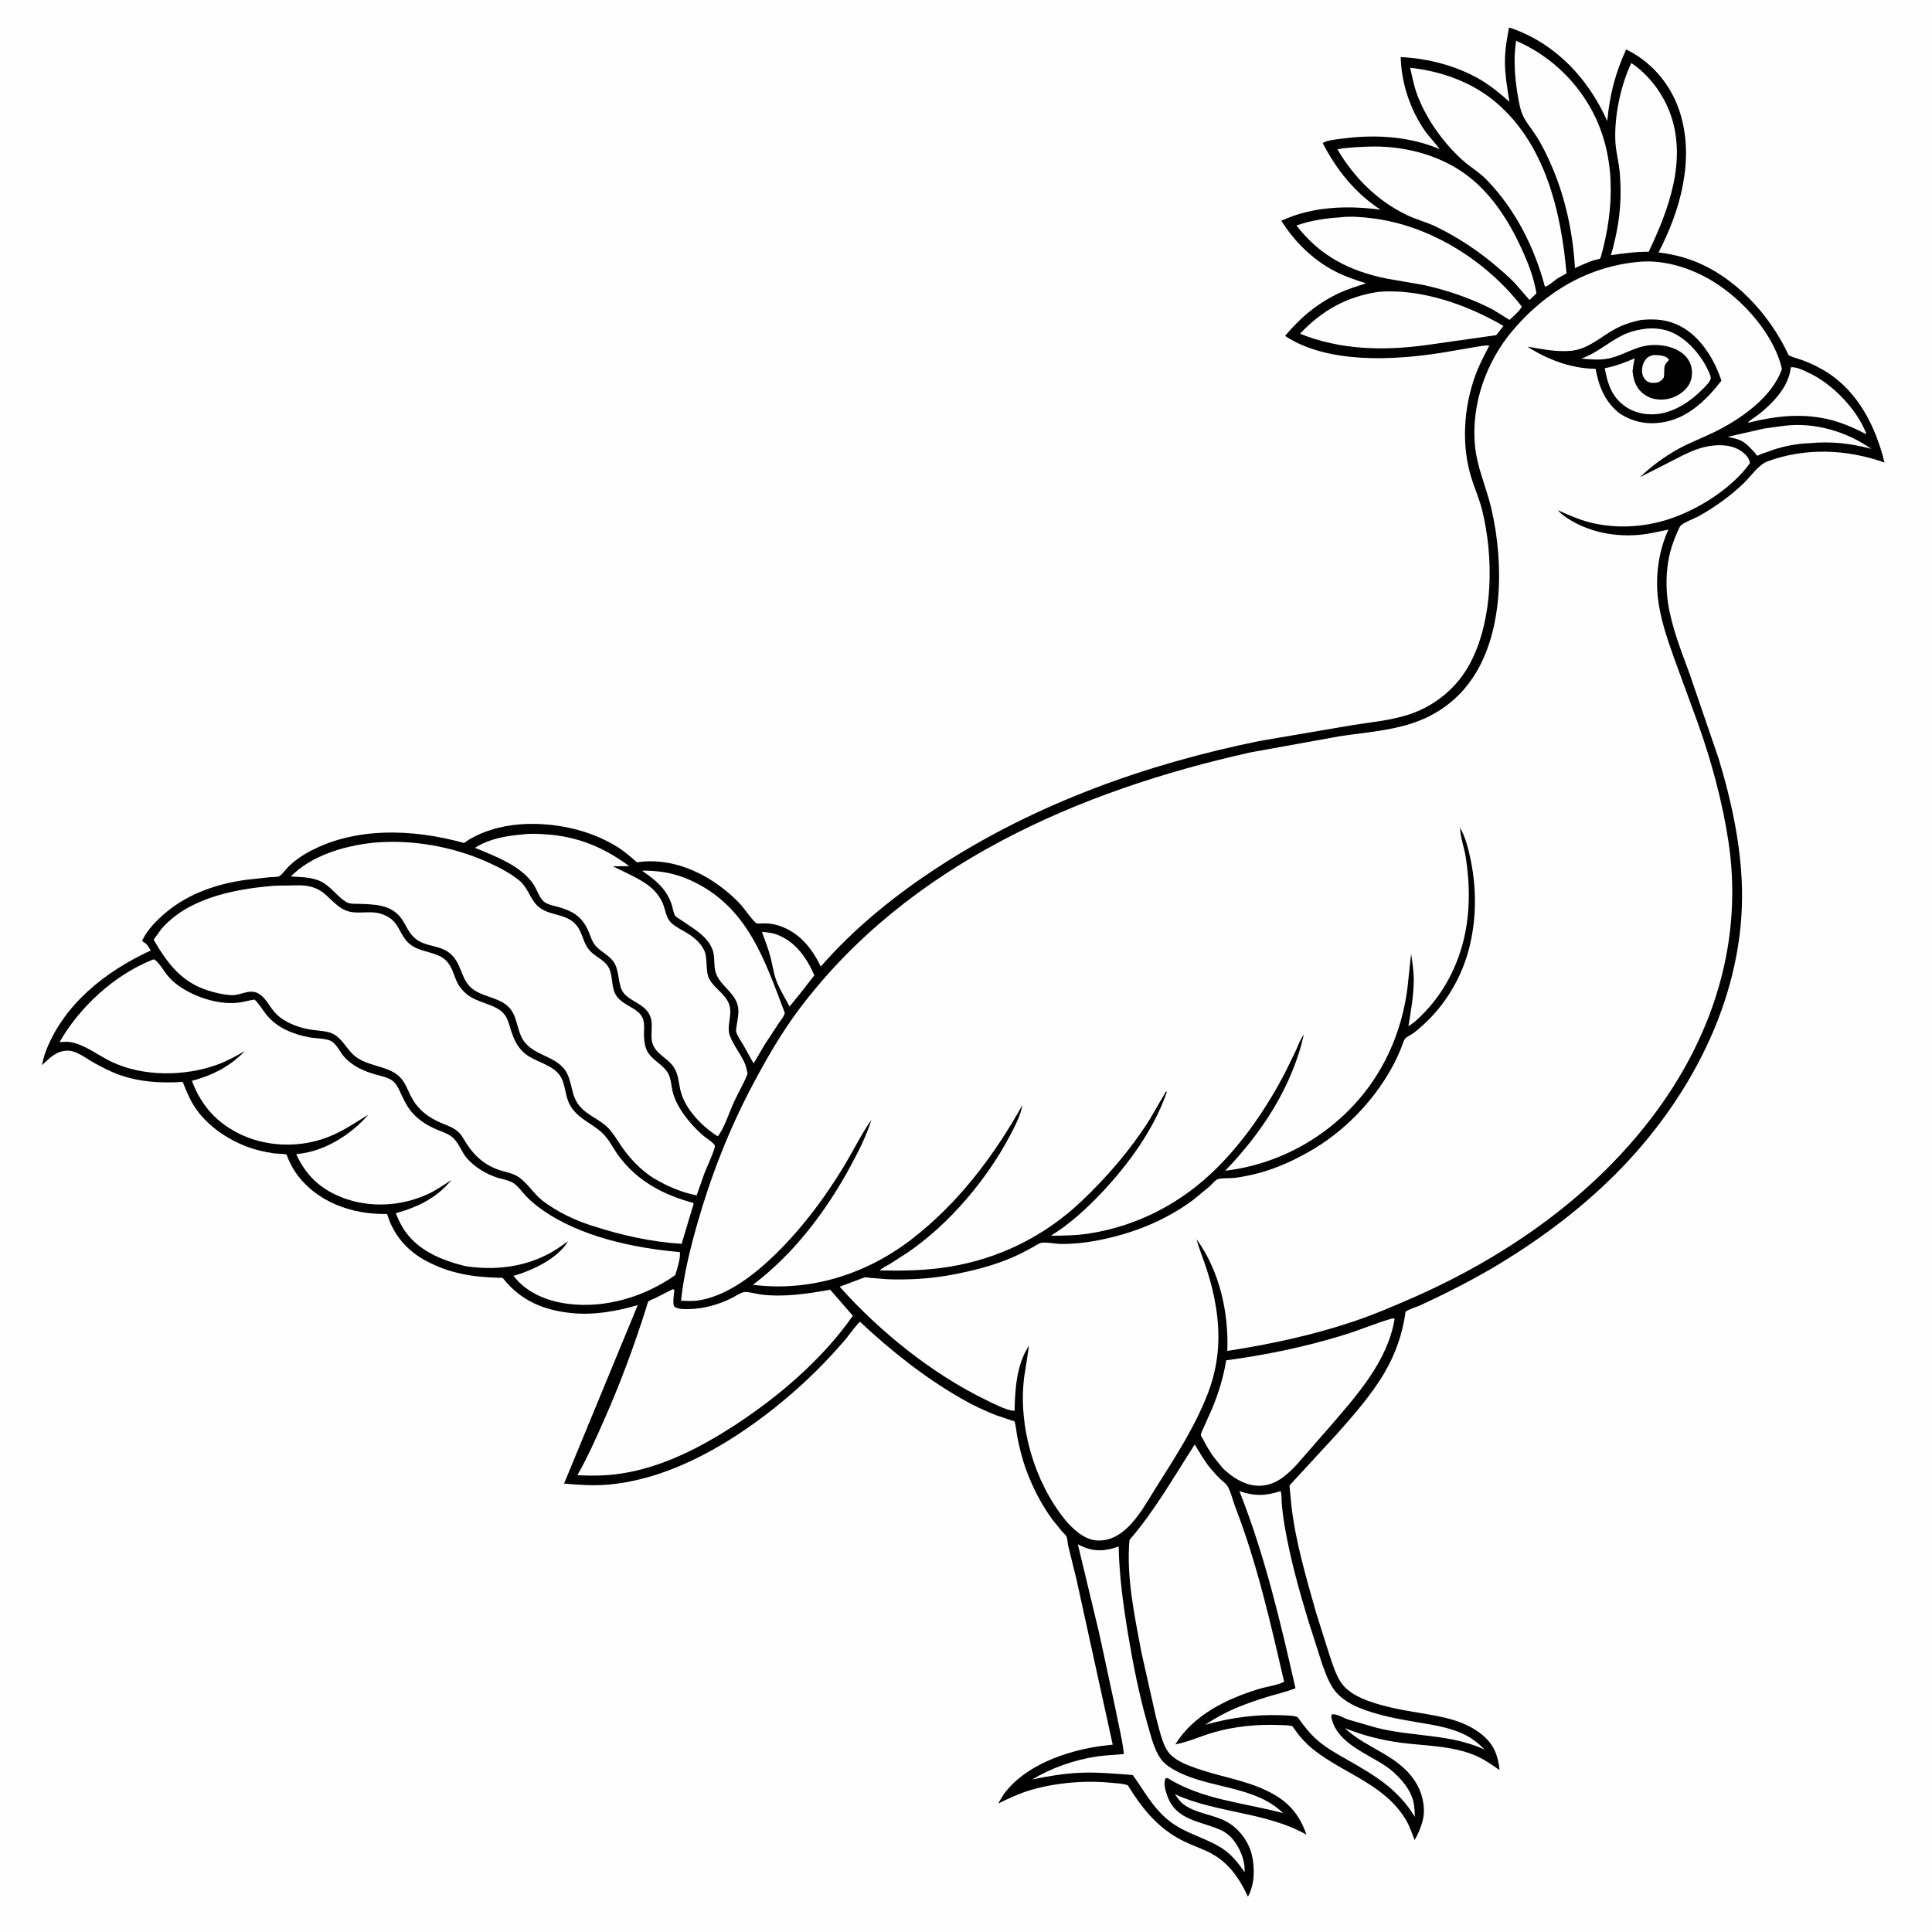<svg version="1.1" xmlns="http://www.w3.org/2000/svg" style="display: block;" viewBox="0 0 2048 2048" width="1024" height="1024">
<path transform="translate(0,0)" fill="rgb(254,254,254)" d="M -0 -0 L 2048 0 L 2048 2048 L -0 2048 L -0 -0 z"/>
<path transform="translate(0,0)" fill="rgb(0,0,0)" d="M 1599.65 29.203 L 1604.31 30.649 C 1650.67 47.782 1683.86 84.001 1703.79 128.347 C 1706.15 101.362 1712.33 77 1723.85 52.43 L 1726.35 53.709 C 1752.77 67.406 1772.13 91.395 1780.98 119.767 C 1796.36 169.117 1781.3 223.167 1758.12 267.602 C 1769.72 269.054 1781.21 271.469 1792.23 275.445 C 1838.07 291.994 1875.4 332.525 1895.75 375.961 C 1896.6 377.783 1908.12 380.861 1910.77 381.859 C 1919.24 385.05 1927.2 388.815 1934.93 393.529 C 1969.6 414.661 1988.35 452.25 1997.64 490.287 C 1957.45 476.063 1913.93 474.294 1873.5 489.13 C 1864.26 492.519 1855.48 505.506 1848.19 512.451 C 1841.88 518.469 1835.18 524.107 1828.19 529.33 C 1819.26 536.003 1809.77 542.246 1799.96 547.536 C 1794.72 550.36 1786.56 553.029 1782.14 556.686 C 1780.36 558.156 1778.95 562.018 1778 564.158 C 1774.19 572.765 1770.98 581.832 1769.15 591.078 C 1766.06 606.629 1765.78 623.73 1768.2 639.435 C 1772.19 665.446 1782.43 690.481 1791.32 715.129 L 1821.93 804.428 C 1836.02 850.965 1846.84 901.648 1846.66 950.5 C 1846.26 1062.02 1789.74 1167.49 1712.1 1245.04 C 1676.11 1280.99 1634.79 1312.06 1591.45 1338.54 C 1563.79 1355.44 1534.69 1370.14 1505.31 1383.79 C 1501.44 1385.59 1492.72 1388 1489.98 1390.5 C 1489.72 1390.74 1489.88 1391.19 1489.83 1391.53 C 1486.63 1413.86 1479.33 1435.1 1467.94 1454.6 C 1453.98 1478.52 1435.18 1499.67 1416.93 1520.37 L 1366.89 1574.68 L 1368.99 1596.5 C 1373.47 1635.29 1384.87 1673.08 1395.43 1710.54 L 1409.52 1755.1 C 1412.78 1764.61 1416.23 1776.18 1422.16 1784.39 C 1429.1 1794 1440.93 1799.69 1451.83 1803.56 C 1469.44 1809.82 1487.62 1812.89 1506 1815.96 C 1529.03 1819.8 1552.36 1823.59 1571.04 1838.85 C 1583.55 1849.06 1587.98 1860.6 1589.58 1876.34 C 1580.77 1870.24 1572.22 1864.2 1562.19 1860.18 C 1538.23 1850.6 1511.84 1850.73 1486.58 1847.58 C 1465.97 1845.01 1444.77 1839.7 1425.53 1831.87 C 1449.93 1854.88 1484.84 1860.68 1502.28 1892.04 C 1508.7 1903.57 1511.51 1918.91 1507.61 1931.8 C 1505.55 1938.61 1503.13 1944.4 1499.55 1950.56 C 1496.68 1943.1 1494.14 1935.37 1489.96 1928.5 C 1467.36 1891.33 1425.14 1880.39 1392.93 1855.13 C 1383.46 1847.7 1376.82 1839.75 1369.99 1829.9 C 1365.74 1828.55 1360.04 1828.78 1355.54 1828.6 C 1332.81 1827.67 1309.02 1830.01 1287.14 1836.23 C 1273.43 1840.12 1259.82 1846.54 1245.9 1849.12 C 1265.02 1817.92 1300.43 1800.8 1334.26 1790.46 C 1342.81 1787.84 1353.27 1786.61 1361.23 1782.82 C 1346.82 1720.05 1332.47 1657.08 1309.25 1596.88 C 1306.68 1590.21 1304.74 1581.04 1301.07 1575.14 C 1299.26 1572.24 1295.79 1570.04 1293.34 1567.66 C 1289.85 1564.28 1286.6 1560.52 1283.44 1556.83 C 1276.89 1549.18 1271.79 1539.8 1266.47 1531.26 C 1244.06 1565.85 1224.38 1601.03 1197.3 1632.4 C 1193.8 1671.37 1202.68 1712.85 1209.84 1751.08 L 1225.39 1820.21 C 1227.7 1828.71 1229.64 1837.49 1232.62 1845.77 C 1234.61 1851.31 1237.54 1857.09 1241.95 1861.1 C 1249.16 1867.66 1260.09 1871.67 1269.19 1874.84 C 1293.56 1883.35 1319.26 1886.89 1342.7 1898.13 C 1364.56 1908.62 1376.92 1921.93 1384.87 1944.8 C 1341.94 1920.6 1290.27 1922.27 1245.4 1901.99 C 1248.1 1905.62 1250.84 1909.82 1254.48 1912.56 C 1267.74 1922.53 1286.17 1923.26 1300.5 1931.21 C 1313.23 1938.27 1323.21 1951.49 1326.82 1965.5 C 1330.34 1979.18 1330.06 1998.1 1322.88 2010.51 C 1312.44 1988.28 1300.05 1971.24 1276.91 1961.27 C 1266.67 1956.86 1256.42 1953.17 1246.78 1947.43 C 1224.71 1934.29 1209.63 1915.32 1196.38 1893.8 C 1195.57 1892.48 1196 1892.63 1194.79 1892.22 C 1189.73 1890.55 1183.06 1890.31 1177.75 1889.8 C 1149.62 1887.08 1118.78 1889.74 1091.72 1897.77 C 1080.06 1901.23 1069.03 1906.6 1058.08 1911.82 L 1063.84 1902.23 C 1086.29 1871.38 1128.97 1856.64 1165.12 1851.1 L 1179.53 1849.38 L 1140.96 1673.55 L 1132.31 1638.5 C 1131.7 1635.78 1131.61 1631.28 1130.57 1628.83 C 1129.94 1627.34 1126.83 1624.59 1125.64 1623.22 L 1115.53 1610.68 C 1103.84 1594.78 1094.96 1577.29 1088.05 1558.82 C 1083.56 1546.81 1080.63 1534.74 1078.2 1522.16 C 1077.74 1519.8 1076.38 1507.79 1075.25 1506.54 C 1075.15 1506.42 1072.23 1505.66 1071.85 1505.54 L 1057.1 1500.6 C 1044.21 1495.73 1031.4 1489.61 1019.43 1482.76 C 980.414 1460.46 944.468 1431.93 911.782 1401.24 C 909.896 1401.48 899.021 1416.51 896.791 1419.13 C 877.103 1442.27 855.491 1463.84 832.183 1483.34 C 780.429 1526.62 714.296 1567.23 645.897 1573.66 C 629.778 1575.18 614.041 1574.09 597.953 1572.64 L 676.035 1383.47 C 652.676 1390.2 629.36 1394.41 604.989 1391.82 C 576.425 1388.79 552.155 1378.78 533.807 1355.77 C 532.4 1354.01 531.34 1354.58 529.26 1354.52 C 501.004 1353.71 476.939 1350.1 451.667 1336.58 C 431.274 1325.68 417.01 1309.02 410.328 1286.85 C 373.241 1287.68 335.046 1274.23 313.281 1242.78 C 310.195 1238.32 307.87 1233.71 305.68 1228.76 C 305.375 1228.07 304.049 1224.25 303.58 1223.89 C 302.485 1223.07 291.954 1222.89 289.76 1222.54 C 278.444 1220.75 267.402 1218.09 256.849 1213.56 C 237.007 1205.04 218.032 1191.31 206.163 1173.06 C 200.857 1164.91 197.286 1155.92 193.721 1146.91 C 169.969 1148.29 147.482 1147.15 124.938 1138.78 C 116.119 1135.51 107.575 1131.04 99.373 1126.46 C 91.453 1122.04 81.246 1113.81 72.094 1113.73 C 59.895 1113.63 52.838 1121.44 44.596 1129.01 C 45.407 1124.31 46.529 1119.93 48.189 1115.46 C 67.025 1064.79 112.167 1029.4 159.828 1007.56 C 158.222 1005.03 156.351 1001.34 153.859 999.692 L 152.5 998.859 L 151.336 998.037 L 150.547 997.5 C 154.531 988.487 161.99 980.048 169.063 973.293 C 194.117 949.364 226.43 937.415 260.369 932.715 L 286.014 929.854 C 288.531 929.624 293.624 929.843 295.835 928.966 C 298.406 927.948 303.824 920.442 306.173 918.239 C 311.875 912.889 317.947 908.361 324.732 904.485 C 374.848 875.85 437.9 878.612 491.909 893.582 C 508.532 881.517 531.358 875.28 551.536 873.817 C 586.316 871.295 624.611 879.125 654.366 897.744 C 661.884 902.448 668.524 908.315 675.205 914.111 C 716.288 907.779 757.336 929.303 784.888 958.538 C 787.76 961.586 799.546 978.205 801.974 978.747 C 804.359 979.28 808.196 978.743 810.723 978.794 C 816.729 978.916 821.199 979.671 826.879 981.643 C 847.691 988.871 860.798 1005.42 870.056 1024.57 C 906.235 983.106 950.236 947.769 996.32 917.95 C 1099.2 851.379 1215.31 809.884 1334.95 785.5 L 1433.65 768.669 C 1453.13 765.625 1473.54 763.735 1492.41 757.765 C 1521.25 748.636 1545.51 728.435 1559.27 701.426 C 1582.95 654.949 1583.46 590.823 1571.17 540.876 C 1568.34 529.383 1563.44 518.306 1559.87 507.026 C 1548.83 472.109 1551.53 431.908 1563.99 397.744 C 1567.98 386.793 1573.43 376.606 1578.77 366.275 C 1573.79 365.883 1567.98 367.244 1563 367.978 L 1527.83 373.995 C 1476.72 382.062 1407.14 385.721 1362.21 356.12 C 1378.66 336.384 1397.29 320.828 1420.8 310.092 C 1429.58 306.085 1438.89 303.36 1448.04 300.326 C 1436.62 296.693 1425.49 292.98 1414.83 287.43 C 1391.64 275.35 1372.05 256.049 1358.27 233.983 C 1391.1 218.779 1428.12 217.641 1463.35 222.247 C 1436.29 204.422 1417.04 180.4 1402.17 151.763 L 1402.97 151.112 C 1407.73 148.5 1417.59 147.651 1423.09 146.919 C 1457.49 142.339 1493.86 144.367 1526.08 158.081 C 1521.27 151.236 1515.14 145.396 1510.35 138.48 C 1494.72 115.906 1485.45 87.894 1484.83 60.501 C 1513.63 61.854 1544.32 69.806 1569.3 84.487 C 1580.5 91.074 1590.36 99.284 1600.04 107.895 C 1597.87 93.972 1595.3 79.607 1595.29 65.5 C 1595.28 53.144 1597.29 41.285 1599.65 29.203 z"/>
<path transform="translate(0,0)" fill="rgb(254,254,254)" d="M 807.7 987.842 C 813.35 988.276 818.658 988.756 823.97 990.854 C 843.642 998.626 854.944 1015.09 863.245 1033.82 L 848.824 1052.37 L 836.986 1066.94 C 832.467 1058.19 826.684 1049.26 823.18 1040.08 C 820.14 1032.11 819.041 1023.73 816.979 1015.5 C 814.633 1006.14 810.999 996.911 807.7 987.842 z"/>
<path transform="translate(0,0)" fill="rgb(254,254,254)" d="M 1891.11 451.402 C 1923.34 447.208 1957.41 457.495 1983.67 475.808 C 1961.14 469.808 1940.57 467.587 1917.28 469.876 C 1905.02 470.204 1892.36 472.832 1880.65 476.443 L 1867.21 481.228 C 1866.49 481.518 1863.52 482.969 1862.98 482.975 C 1861.71 482.988 1861.28 481.098 1860.42 480.166 C 1856.29 475.672 1851.75 470.536 1846.35 467.519 C 1842.08 465.13 1836.13 464.198 1831.36 463.057 L 1870.38 454.192 L 1891.11 451.402 z"/>
<path transform="translate(0,0)" fill="rgb(254,254,254)" d="M 1898.28 389.5 C 1903.6 388.236 1913.15 393.253 1918.13 395.597 C 1942.75 407.175 1969.31 434.757 1978.59 460.463 C 1966.63 454.121 1955.04 449.125 1942 445.422 C 1911.36 437.452 1883.19 440.752 1852.89 448.169 C 1854.45 445.618 1860.73 442.006 1863.42 439.92 C 1878.61 428.136 1895.69 410.704 1898.13 390.76 L 1898.28 389.5 z"/>
<path transform="translate(0,0)" fill="rgb(254,254,254)" d="M 1461.46 309.336 C 1506.43 305.727 1555.32 323.056 1593.74 345.51 L 1586.09 355.28 L 1510.98 365.921 C 1466.27 371.947 1420.26 370.923 1378.07 353.768 C 1401.46 328.966 1427.57 314.36 1461.46 309.336 z"/>
<path transform="translate(0,0)" fill="rgb(254,254,254)" d="M 680.517 922.937 C 698.802 922.798 714.353 925.293 731.162 932.784 C 791.855 959.832 810.165 1016.35 831.916 1073.74 C 831.095 1077.79 827.277 1081.98 824.969 1085.44 L 810.232 1107.96 L 798.87 1127.32 L 787.473 1106.93 C 785.259 1103.17 781.703 1098.32 780.495 1094.11 C 779.835 1091.81 780.738 1088.51 781.063 1086.13 C 782.123 1078.34 784.187 1070.91 781.239 1063.26 C 776.187 1050.15 761.925 1043.2 758.37 1029.93 C 756.823 1024.15 757.502 1017.71 756.59 1011.78 C 753.885 994.197 734.857 984.344 721.777 975.164 C 720.472 974.248 716.428 971.926 715.649 970.71 C 713.796 967.819 713 961.25 711.675 957.706 C 705.428 940.998 694.511 932.815 680.517 922.937 z"/>
<path transform="translate(0,0)" fill="rgb(254,254,254)" d="M 1729.29 66.828 C 1747.91 79.275 1763.08 99.59 1770.62 120.605 C 1788.35 170.045 1769.07 221.923 1747.68 266.869 C 1734.11 266.755 1721.09 268.54 1707.69 270.495 C 1714.07 248.438 1718.13 225.534 1717.88 202.5 C 1717.79 193.905 1717.4 184.879 1716.22 176.374 C 1715.11 168.369 1713.08 160.353 1712.5 152.293 C 1710.61 125.591 1717.69 90.767 1729.29 66.828 z"/>
<path transform="translate(0,0)" fill="rgb(254,254,254)" d="M 1420.36 230.406 C 1431.31 228.925 1444.3 230.096 1455.18 231.458 C 1516.35 239.114 1575.82 276.62 1613.24 325.093 C 1610.55 330.083 1604.28 335.035 1600.21 339.138 L 1582.28 328.053 C 1559.28 316.204 1533.74 307.465 1508.46 301.999 L 1469.83 295.308 C 1430.28 287.203 1399.33 271.453 1374.29 239.041 C 1389.35 233.688 1404.45 231.499 1420.36 230.406 z"/>
<path transform="translate(0,0)" fill="rgb(254,254,254)" d="M 1449.72 155.442 C 1485.31 154.087 1522.48 162.843 1551.89 183.515 C 1579.32 202.793 1598.58 232.529 1612.46 262.587 C 1619.99 278.89 1625.56 293.127 1628.73 310.939 L 1621.34 317.995 L 1609.79 304.759 C 1603.7 297.246 1595.64 290.387 1588.33 284.056 C 1568.37 266.779 1546.24 251.988 1522.5 240.424 C 1512.43 235.517 1501.53 232.825 1491.5 228.042 C 1460.06 213.049 1435.14 188.035 1417.71 158.257 C 1428.24 156.239 1439.03 155.946 1449.72 155.442 z"/>
<path transform="translate(0,0)" fill="rgb(254,254,254)" d="M 1607.15 43.245 C 1640.56 57.771 1668.05 82.592 1685.98 114.344 C 1713.44 162.945 1711.67 220.301 1696.92 272.5 L 1695.83 274.425 C 1686.91 275.922 1677.75 280.565 1669.51 284.158 C 1667.45 247.749 1659.62 210.422 1645.23 176.855 C 1640.35 165.473 1634.79 153.868 1628.03 143.474 C 1623.8 136.966 1618.26 130.472 1614.86 123.539 C 1611.41 116.5 1609.96 107.745 1608.7 100.032 C 1605.68 81.648 1604.19 61.737 1607.15 43.245 z"/>
<path transform="translate(0,0)" fill="rgb(254,254,254)" d="M 1142.57 1637.05 L 1146.74 1639.07 C 1160.04 1645.21 1172.36 1644.34 1185.81 1639.28 C 1186.48 1670.86 1190.69 1701.66 1195.87 1732.76 C 1201.09 1764.09 1207.29 1795.47 1215.98 1826.05 C 1219.13 1837.1 1222.25 1850.33 1227.88 1860.4 C 1230.69 1865.42 1234.41 1869.5 1239.19 1872.72 C 1275.2 1896.97 1328.14 1890.58 1360.16 1922.02 C 1318.5 1910.82 1274.78 1908 1237.5 1884.72 L 1235.5 1885.21 C 1233.18 1890.45 1235.24 1897.32 1236.96 1902.5 C 1246.36 1930.81 1273.39 1929.91 1296.33 1940.99 C 1299.8 1943.06 1303.22 1945.61 1305.9 1948.65 C 1314.09 1957.96 1320.07 1972.09 1319.31 1984.62 C 1313.04 1975.39 1305.37 1965.77 1295.91 1959.6 C 1277.76 1947.78 1256 1943.7 1238.76 1929.7 C 1221.71 1915.87 1213.28 1898.91 1200.8 1881.62 C 1181.64 1880.15 1162.89 1878.35 1143.63 1879.28 C 1126.91 1880.09 1110.63 1882.9 1094.27 1886.28 C 1114.77 1873.91 1139.48 1865.35 1163.12 1861.86 C 1172.47 1860.47 1182 1860.43 1191.39 1859.26 C 1189.71 1843.6 1185.43 1827.45 1182.54 1811.94 L 1165 1730.46 L 1142.57 1637.05 z"/>
<path transform="translate(0,0)" fill="rgb(254,254,254)" d="M 1494.81 71.848 C 1527.15 75.269 1559.83 86.826 1585 107.882 C 1637.81 152.05 1654.86 224.183 1660.58 289.776 L 1650.74 295.28 C 1647.09 297.924 1641.95 302.838 1637.7 303.936 C 1626.3 261.678 1606.7 222.668 1576.16 190.843 C 1568.17 182.519 1558.34 177.01 1549.89 169.356 C 1529.6 150.967 1511.29 125.23 1501.92 99.406 C 1498.71 90.548 1496.92 81.018 1494.81 71.848 z"/>
<path transform="translate(0,0)" fill="rgb(254,254,254)" d="M 1313.79 1580.59 C 1329.64 1586.15 1341.45 1585.87 1357.32 1580.66 C 1358.77 1582.68 1358.38 1589.33 1358.59 1592.08 C 1359.27 1601.16 1360.44 1609.98 1362 1618.95 C 1367.84 1652.51 1376.93 1685.35 1386.82 1717.91 L 1401.65 1764.23 C 1404.8 1772.87 1407.99 1781.9 1413.12 1789.6 C 1421.1 1801.56 1434.45 1808.31 1447.65 1812.95 C 1465.23 1819.12 1483.4 1822.46 1501.73 1825.55 C 1518.21 1828.32 1535.31 1830.8 1550.62 1837.83 C 1560.03 1842.15 1566.54 1847.41 1573.9 1854.67 C 1537.58 1837.94 1497.98 1841.19 1459.75 1831.64 L 1429.41 1822.92 C 1424.5 1821.29 1417.09 1816.62 1412.04 1817.18 C 1410.87 1819.57 1411.21 1820.26 1411.85 1822.8 C 1417.13 1843.67 1440.45 1855.39 1457.48 1865.16 C 1464.22 1869.05 1470.99 1873.01 1476.8 1878.23 C 1485.99 1886.51 1494.58 1896.47 1497.95 1908.62 C 1499.48 1914.19 1499.54 1920.27 1499.84 1926.02 C 1481.72 1896.2 1457.38 1882.09 1427.96 1865.29 C 1417.57 1859.36 1406.65 1853.35 1397.5 1845.57 C 1388.75 1838.12 1382.21 1829.73 1375.66 1820.37 C 1370.99 1818.3 1363.73 1818.45 1358.65 1818.24 C 1331.43 1817.12 1303.94 1820.86 1277.79 1828.34 C 1297.75 1814.38 1318.74 1806.45 1341.86 1799.22 C 1352.34 1795.94 1363.01 1793.62 1373.27 1789.61 C 1357.12 1718.49 1340.75 1648.6 1313.79 1580.59 z"/>
<path transform="translate(0,0)" fill="rgb(254,254,254)" d="M 1476.18 1397.5 L 1478.36 1398.05 C 1471 1442.59 1439.22 1478.01 1410.87 1511.01 L 1375.24 1551.83 C 1364.13 1563.72 1352.45 1574.59 1335.23 1574.97 C 1320.37 1575.3 1306.4 1566.24 1296.13 1556.31 L 1286.63 1544.54 C 1282.4 1538.78 1278.93 1532.6 1275.59 1526.3 C 1275.11 1525.41 1273 1522.19 1272.96 1521.29 C 1272.88 1519.48 1274.64 1516.16 1275.36 1514.53 L 1284.87 1493.2 C 1291.68 1476.93 1297.07 1459.43 1299.79 1442 C 1342.61 1436.24 1383.57 1427.74 1424.88 1415 C 1442.14 1409.67 1458.85 1402.45 1476.18 1397.5 z"/>
<path transform="translate(0,0)" fill="rgb(254,254,254)" d="M 555.408 884.394 C 563.061 883.403 571.642 883.964 579.368 884.492 C 612.722 886.768 640.389 898.424 667.007 918.147 L 649.665 918.299 C 663.159 925.237 681.345 932.353 692.267 942.789 C 696.717 947.041 700.953 953.217 703.11 959.025 C 705.601 965.73 706.266 973.333 711.727 978.446 C 716.492 982.907 722.983 985.742 728.5 989.171 C 736.04 993.856 744.6 1001.02 747.372 1009.72 C 748.921 1014.59 748.755 1020.72 749.226 1025.82 C 749.606 1029.93 749.875 1034.04 751.855 1037.75 C 757.537 1048.41 770.28 1054.13 773.48 1066.55 C 776.099 1076.71 770.108 1087.82 773.595 1097.59 C 777.246 1107.83 784.587 1116.41 789.109 1126.2 C 790.787 1129.84 791.57 1134.06 792.466 1137.95 C 788.732 1148.3 782.823 1157.75 778.215 1167.72 C 772.874 1179.28 768.473 1194.26 761.135 1204.41 L 759.05 1203.5 C 743.3 1192.96 726.264 1175.54 721.5 1156.53 C 719.338 1147.91 719.354 1139.75 714.568 1131.78 C 709.374 1123.13 697.875 1118.52 693.203 1109.58 L 692.684 1108.5 C 687.562 1098.19 694.328 1085.26 687.908 1074.5 C 681.448 1063.67 668.732 1061.73 661.288 1052.87 C 655.002 1045.38 656.79 1031.02 651.77 1021.74 C 646.7 1012.37 636.645 1009.46 630.532 1001.5 C 627.504 997.556 625.942 992.393 624.053 987.834 C 617.068 970.972 606.369 965.231 589.451 960.788 C 585.399 959.724 580.978 958.861 577.482 956.439 C 571.991 952.633 569.486 943.572 565.889 938.005 C 552.816 917.775 524.844 907.611 503.474 898.736 C 518.809 888.77 537.521 885.918 555.408 884.394 z"/>
<path transform="translate(0,0)" fill="rgb(254,254,254)" d="M 713.405 1366.5 L 714.802 1367.5 C 714.441 1372.22 713.346 1378.06 713.986 1382.7 C 714.222 1384.41 714.251 1384.69 715.771 1385.66 C 719.483 1388.02 727.021 1387.82 731.319 1387.68 C 746.505 1387.18 761.054 1383.06 774.708 1376.48 C 778.644 1374.59 784.236 1370.75 788.324 1369.76 C 792.104 1368.85 802.254 1371.7 806.634 1372.24 C 830.978 1375.25 856.101 1371.47 880.032 1367.13 L 904.056 1394.74 C 871.807 1440.92 825.294 1480.59 778.394 1511.13 C 741.859 1534.77 702.177 1555.23 658.725 1561.99 C 643.165 1564.4 628.232 1564.53 612.583 1563.82 C 612.281 1562.6 612.871 1562.23 613.492 1561.13 C 623.281 1543.79 631.387 1525.48 639.47 1507.3 C 656.994 1467.88 671.779 1428.08 684.816 1387 C 685.331 1385.38 686.436 1380.68 687.404 1379.53 C 688.253 1378.52 692.856 1376.87 694.196 1376.22 L 713.405 1366.5 z"/>
<path transform="translate(0,0)" fill="rgb(254,254,254)" d="M 395.263 893.386 L 395.492 893.333 C 435.758 889.541 478.9 897.071 515.732 913.412 C 527.903 918.812 540.074 924.885 550.433 933.352 C 560.484 941.567 562.287 955.184 572.427 962.455 C 584.727 971.274 600.701 968.223 611.193 980.951 C 617.117 988.138 618.077 998.549 623.803 1006.08 C 629.862 1014.04 640.956 1017.13 645.5 1026.15 C 650.169 1035.42 647.484 1047.4 653.726 1056.03 C 659.775 1064.4 669.658 1066.64 676.915 1073.27 C 685.114 1080.77 682.178 1089.59 682.71 1099.47 C 683.019 1105.22 684.045 1111.45 687.318 1116.34 C 692.423 1123.97 702.051 1128.49 707.282 1136.18 C 711.418 1142.26 711.457 1151.16 713.292 1158.13 C 714.966 1164.5 718.07 1170.84 721.566 1176.39 C 727.76 1186.24 736.123 1195.52 744.769 1203.25 C 748.085 1206.21 754.865 1210.12 757.205 1213.46 C 757.502 1213.89 757.764 1214.38 757.813 1214.89 C 758.107 1218.03 748.411 1239.37 746.674 1243.84 L 738.514 1267.15 C 721.614 1263.76 707.749 1257.69 692.928 1248.95 C 679.083 1240.39 667.095 1227.48 658.02 1214.06 C 653.754 1207.75 649.923 1201.01 644.547 1195.55 C 634.644 1185.49 620.158 1181.72 612.119 1169.41 C 604.105 1157.14 606.924 1141.5 595.711 1130.5 C 584.139 1119.15 566.615 1117.86 556.143 1104.7 C 547.516 1093.86 549.312 1078.2 539.615 1067.92 C 529.754 1057.45 512.757 1057.09 501.324 1048.62 C 489.469 1039.82 489.818 1025.3 480.927 1014.56 C 469.384 1000.6 452.291 1005.06 440.132 994.805 C 432.026 987.967 430.307 979.212 423.915 971.649 C 413.046 958.789 396.268 958.649 380.906 958.151 C 377.291 958.034 372.392 958.359 368.997 957.052 C 364.735 955.413 361.077 951.767 357.802 948.705 C 352.942 944.162 348.146 939.036 342.406 935.599 C 332.452 929.64 319.522 929.858 308.254 929.114 C 330.278 906.714 364.814 896.711 395.263 893.386 z"/>
<path transform="translate(0,0)" fill="rgb(254,254,254)" d="M 161.247 1017.5 L 163.105 1016.99 C 167.122 1018.04 174.295 1030.23 177.48 1033.96 C 180.574 1037.58 184.037 1041.02 187.874 1043.86 C 204.667 1056.26 229.072 1064.62 250.027 1063.11 C 256.611 1062.64 263.258 1060.56 269.831 1059.59 C 275.044 1064.42 278.309 1070.57 282.755 1076.04 C 293.954 1089.8 311.333 1096.57 328.304 1099.67 C 334.743 1100.85 345.368 1100.6 351.019 1103.58 C 356.411 1106.43 360.349 1114.77 364.119 1119.42 C 367.395 1123.46 371.757 1126.95 376.152 1129.73 C 382.572 1133.8 389.602 1136.5 396.856 1138.65 C 403.425 1140.58 412.017 1141.87 417.184 1146.58 C 421.325 1150.36 423.412 1156.04 425.782 1161 C 429.274 1168.31 432.67 1174.98 438.293 1180.9 C 445.34 1188.31 453.064 1193.05 462.395 1197.1 C 468.365 1199.69 475.702 1201.81 480.497 1206.35 C 486.629 1212.16 489.406 1221.49 495.088 1228 C 503.24 1237.34 516.359 1245.15 528.209 1248.69 C 533.319 1250.21 539.537 1251.14 544.065 1254 C 549.129 1257.2 553.608 1263.74 557.785 1268.11 C 562.689 1273.25 568.149 1277.69 573.913 1281.83 C 614.342 1310.84 671.85 1323.07 720.638 1327.26 C 721.768 1332.52 717.551 1346.58 715.705 1351.74 C 683.248 1374.54 642.088 1387.17 602.344 1382.14 C 579.985 1379.3 558.37 1370.64 544.302 1352.47 C 563.931 1346.89 591.451 1334.13 602.086 1315.8 L 596.023 1320.08 C 566.223 1341.82 529.291 1347.69 493.5 1342.2 C 483.118 1339.67 473.122 1336.59 463.406 1332.1 C 441.706 1322.05 427.88 1308.38 419.634 1286.03 C 442.366 1279.82 463.395 1269.68 478.47 1250.83 C 470.301 1256.27 462.144 1261.86 453.19 1265.95 C 425.055 1278.79 392.08 1280.65 363.095 1269.57 C 340.037 1260.76 324.063 1245.94 314 1223.39 C 342.943 1221.19 371.853 1203.21 390.509 1181.53 C 376.211 1190.32 363.022 1199.49 347.196 1205.55 C 318.471 1216.55 284.8 1216.01 256.771 1203.27 C 230.631 1191.38 213.428 1172.5 203.445 1145.75 C 225.7 1139.73 243.439 1130.69 259.633 1114.12 C 250.148 1119.57 240.394 1124.95 230.081 1128.67 C 195.548 1141.14 151.233 1141.5 117.761 1125.31 C 104.348 1118.82 90.486 1107.85 75.902 1104.9 C 71.771 1104.06 67.341 1104.43 63.153 1104.62 C 84.59 1067.21 121.125 1033.69 161.247 1017.5 z"/>
<path transform="translate(0,0)" fill="rgb(254,254,254)" d="M 285.567 939.406 C 291.839 938.53 298.561 938.794 304.9 938.68 C 313.253 938.531 323.078 937.791 331.073 940.374 L 332.5 940.868 C 347.003 945.547 352.987 959.95 367.416 965.453 C 378.314 969.61 391.625 965.029 403.09 968.431 C 408.609 970.069 414.412 973.077 418.133 977.565 C 425.34 986.256 426.442 995.654 436.848 1002.57 C 447.82 1009.87 464.263 1009.11 473.318 1018.73 C 479.772 1025.59 480.94 1033.91 484.95 1042 C 487.161 1046.46 490.909 1050.64 494.679 1053.83 C 505.795 1063.23 524.406 1064.06 533.734 1074.13 C 538.059 1078.79 539.492 1085.35 541.352 1091.24 C 544.25 1100.43 547.654 1108.69 554.84 1115.38 C 565.951 1125.72 583.174 1127.16 592.675 1138.93 C 599.726 1147.66 598.522 1161.56 604.237 1171.5 C 612.638 1186.11 627.008 1190.26 638.464 1201.02 C 645.804 1207.91 650.093 1217.63 656.084 1225.66 C 676.079 1252.43 703.29 1266.49 734.743 1275.14 L 735.252 1276.15 L 722.563 1318.53 C 690.88 1316.51 659.928 1309.72 629.762 1300.01 C 610.854 1294.26 589.907 1284.53 574.38 1272.16 C 565.32 1264.94 558.429 1253.14 548.889 1247.17 C 543.945 1244.07 538.199 1242.88 532.662 1241.32 C 515.577 1236.51 503.82 1226.66 494.38 1212.06 C 491.637 1207.82 489.455 1203.06 485.598 1199.68 C 480.146 1194.9 473.548 1192.89 467 1190.07 C 454.943 1184.86 444.684 1177.48 437.83 1166.09 C 434.322 1160.26 432.021 1153.78 428.606 1147.9 C 417.649 1129.02 393.897 1132.54 377.399 1120.44 C 368.124 1113.63 363.159 1100.88 352.81 1095.84 C 346.803 1092.91 338.624 1092.69 332.023 1091.84 C 320.874 1090.39 310.121 1086.92 300.5 1081 C 295.741 1078.07 291.748 1074.15 288.415 1069.68 C 283.775 1063.46 279.597 1055.24 272.03 1052.26 C 263.607 1048.95 255.855 1054.54 247.413 1054.86 C 240.635 1055.12 232.758 1053.34 226.218 1051.65 C 194.215 1043.35 179.009 1023.74 162.85 996.138 L 170.557 985.394 C 197.924 953.022 245.471 943.04 285.567 939.406 z"/>
<path transform="translate(0,0)" fill="rgb(254,254,254)" d="M 1738.88 277.418 C 1765.97 275.314 1794.82 284.992 1817.5 299.291 C 1848.43 318.794 1880.62 354.699 1888.91 391.125 C 1878.57 421.177 1845.24 444.155 1817.86 457.721 C 1805.01 464.093 1791.6 468.946 1779 475.932 C 1764.12 484.183 1750.69 494.15 1738.39 505.864 L 1772.76 488.367 C 1785.01 481.922 1797.84 475.19 1811.65 472.911 C 1823.54 470.947 1837.08 471.505 1847 479.102 C 1851.02 482.183 1854.33 485.806 1855 491 C 1837.3 515.824 1804.95 536.895 1776.76 547.643 C 1747.31 558.871 1714 561.511 1683.45 553.266 C 1672.26 550.248 1661.71 545.429 1651.16 540.737 C 1653.67 543.563 1656.76 546.089 1659.89 548.233 C 1683.11 564.161 1712.71 569.78 1740.38 566.683 C 1749.75 565.635 1759.34 563.187 1768.61 561.379 C 1758.56 583.088 1754.83 608.954 1757.32 632.723 C 1759.63 654.708 1767.09 676.514 1774.47 697.222 L 1799.8 766.562 C 1814.07 806.508 1825.66 849.218 1832.09 891.13 C 1847.99 994.773 1817.7 1093.58 1756.41 1177.34 C 1691.27 1266.34 1597.28 1332.09 1497 1375.94 C 1476.06 1385.1 1454.81 1394.17 1433.11 1401.37 C 1389.78 1415.76 1346.02 1425.05 1301 1432.04 C 1302.61 1391.38 1292.73 1347 1268.4 1313.62 C 1271.32 1324.55 1275.76 1334.96 1279.22 1345.71 C 1287.81 1372.31 1293.03 1400.39 1291.18 1428.4 C 1290.08 1445.03 1286.4 1461.38 1280.42 1476.94 C 1266.89 1512.15 1246.09 1544.22 1226 1575.93 C 1216.28 1591.29 1206.36 1610.01 1192.4 1621.83 C 1183.35 1629.49 1173.55 1633.99 1161.55 1632.83 C 1148.81 1631.61 1136.39 1620.15 1128.72 1610.62 C 1096.28 1570.27 1079.29 1511.95 1085.59 1460.38 L 1090.82 1426.37 C 1077.65 1446.1 1075.94 1472.51 1075.5 1495.44 L 1073.9 1495.44 C 1065.56 1494.41 1053.74 1488.16 1046.03 1484.43 C 988.308 1456.54 932.685 1411.71 890.111 1363.99 L 915.535 1354.42 C 917.534 1353.53 920.422 1354.37 922.607 1354.6 L 940.672 1356.04 C 962.83 1356.86 985.509 1355.61 1007.32 1351.62 C 1030.91 1347.3 1053.74 1341.57 1075.75 1331.79 C 1082.22 1328.91 1088.47 1325.45 1094.73 1322.12 C 1096.98 1320.92 1100.72 1318.23 1103.07 1317.65 C 1108.56 1316.3 1118.98 1318.66 1125 1318.68 C 1137.07 1318.73 1149.42 1317.5 1161.29 1315.3 C 1198.56 1308.4 1234.4 1294.67 1264.93 1271.87 L 1282.04 1257.77 C 1284.32 1255.72 1287.73 1251.59 1290.31 1250.21 C 1293.26 1248.63 1303.87 1249.09 1307.82 1248.68 C 1314.19 1248.01 1320.49 1246.75 1326.74 1245.38 C 1348.11 1240.67 1368.35 1231.79 1387.33 1221.03 C 1423.9 1200.28 1454.74 1168.93 1475.2 1132.2 C 1478.87 1125.62 1482.08 1118.67 1484.97 1111.71 C 1486.28 1108.56 1487.47 1103.95 1489.4 1101.18 C 1490.79 1099.19 1495.16 1097.26 1497.28 1095.83 C 1501.27 1093.13 1504.93 1089.8 1508.5 1086.58 C 1531.54 1065.83 1548.63 1037.53 1556.7 1007.61 C 1565.09 976.544 1565.48 943.49 1559.09 912 C 1556.76 900.497 1553.56 887.61 1547.69 877.368 C 1547.89 887.079 1552.06 898.229 1553.65 908 C 1558.29 936.672 1558.52 967.087 1551.73 995.46 C 1545.02 1023.5 1531.77 1049.6 1512.19 1070.84 C 1506.54 1076.97 1500.13 1083.47 1492.98 1087.84 C 1495.64 1071.48 1498.59 1055.36 1498.63 1038.71 C 1498.65 1029.44 1497.16 1020.15 1495.82 1011 L 1492.03 1046.78 C 1487.08 1087.07 1471.72 1126.1 1446.54 1158.01 C 1410.35 1203.89 1356.73 1234.2 1298.72 1241.03 C 1337.59 1200.94 1369.78 1151.71 1382.14 1096.7 C 1378.39 1101.78 1376.14 1108.08 1373.56 1113.83 L 1362.3 1137 C 1343.29 1173.26 1319.7 1208.23 1290.72 1237.32 C 1252.96 1275.22 1205.3 1300.24 1152.23 1307.9 C 1139.6 1309.72 1126.75 1309.86 1114.01 1309.92 C 1133.84 1297.62 1151.71 1281.36 1167.66 1264.47 C 1196.25 1234.19 1223.22 1197.18 1236.91 1157.5 L 1236 1157.01 L 1218.27 1187.45 C 1197.95 1219.35 1173.52 1247.68 1146.1 1273.64 C 1107.16 1310.51 1059.28 1334.12 1006.5 1342.81 C 982.165 1346.81 957.226 1347.3 932.625 1346.65 C 935.131 1343.97 939.978 1341.86 943.217 1339.92 L 963 1327.17 C 1006.37 1297.25 1045.63 1250.88 1070.2 1204.57 C 1075.59 1194.42 1081.74 1182.81 1083.82 1171.43 C 1053.4 1225.69 1015.59 1275.82 965.901 1314.01 C 918.095 1350.75 858.351 1369.7 798.067 1361.93 C 841.651 1329.2 876.005 1283.53 901.761 1235.86 C 910.221 1220.2 918.425 1204.1 923.699 1187.05 C 912.86 1202.54 904.141 1220.58 894.279 1236.82 C 872.978 1271.89 846.431 1306.94 816.328 1334.94 C 795.549 1354.26 768.873 1374.14 740.162 1378.55 C 734.198 1379.47 727.92 1379.02 721.909 1378.81 C 724.894 1350.77 731.761 1323.04 739.502 1295.99 C 753.968 1245.44 773.229 1196.42 797.87 1149.95 C 812.543 1122.28 828.413 1094.67 847.272 1069.6 C 962.334 916.657 1143.61 838.083 1325.68 797.532 L 1421.18 780.273 C 1446.43 776.488 1473.03 774.704 1497.36 766.553 C 1519.56 759.116 1538.62 746.663 1553.62 728.627 C 1594.34 679.664 1594.69 598.501 1580.98 539.5 C 1575.54 516.068 1565.48 495.519 1563.4 471.048 C 1559.72 427.647 1575.65 383.251 1603.48 350.355 C 1638.58 308.884 1684.31 281.965 1738.88 277.418 z"/>
<path transform="translate(0,0)" fill="rgb(0,0,0)" d="M 1739.44 339.173 C 1754.3 337.784 1767.25 338.62 1780.73 345.477 C 1802.55 356.573 1817.36 380.967 1824.79 403.528 C 1809.65 423.076 1790.45 442.119 1765.31 447.165 C 1747.87 450.667 1731.8 447.962 1716.93 438.257 C 1701.42 426.131 1694.85 409.948 1691.42 391.003 C 1665.69 390.683 1640.45 381.242 1619.09 367.444 C 1634.19 370.02 1649.83 373.284 1665.21 371.893 C 1683.19 370.267 1696.4 357.395 1711.5 349.043 C 1720.21 344.223 1729.75 341.245 1739.44 339.173 z"/>
<path transform="translate(0,0)" fill="rgb(254,254,254)" d="M 1753.66 376.274 C 1757 376.49 1760.91 376.561 1764.08 377.67 C 1766.46 378.501 1767.94 379.22 1769.13 381.5 C 1767.72 383.164 1765.26 385.782 1764.65 387.931 C 1763.75 391.151 1764.45 396.28 1763.74 400 C 1761.64 403.141 1760.41 404.143 1756.89 405.5 C 1753.14 406.091 1749.5 406.363 1746.13 404.229 C 1743.52 402.577 1741.46 399.139 1740.94 396.136 C 1740.06 390.929 1741.03 385.837 1744.12 381.549 C 1746.73 377.922 1749.4 377.076 1753.66 376.274 z"/>
<path transform="translate(0,0)" fill="rgb(254,254,254)" d="M 1745.54 348.326 C 1753.65 347.724 1762.22 348.429 1769.84 351.348 C 1788.73 358.577 1804.94 377.962 1812.36 396.5 C 1813.37 399.034 1814.09 400.759 1812.69 403.299 C 1810.63 407.032 1806.68 410.727 1803.66 413.711 C 1792.04 425.174 1777.96 434.727 1761.76 438.12 C 1748.71 440.853 1734.2 438.675 1723.12 431.05 C 1708.48 420.979 1704.11 406.821 1701.11 390.294 C 1712.49 388.269 1722.32 384.299 1732.91 379.863 C 1731.69 384.442 1731.06 388.79 1730.57 393.487 C 1730.98 399.121 1732.55 405.105 1735.41 409.999 C 1739.14 416.382 1746.47 421.395 1753.68 422.876 C 1763.18 424.826 1772.93 422.84 1780.94 417.438 C 1787.06 413.302 1791.95 407.485 1793.16 400.015 C 1794.45 391.945 1792.78 384.849 1787.64 378.538 C 1783.36 373.285 1776.55 369.854 1770.17 367.943 C 1760.19 364.957 1748.61 364.911 1738.62 367.932 C 1727.34 371.343 1716.68 377.604 1705.15 380.026 C 1695.84 381.982 1685.68 380.959 1676.29 380.114 C 1693.02 374.198 1704.57 362.852 1720.05 355.324 C 1728.32 351.307 1736.52 349.449 1745.54 348.326 z"/>
</svg>